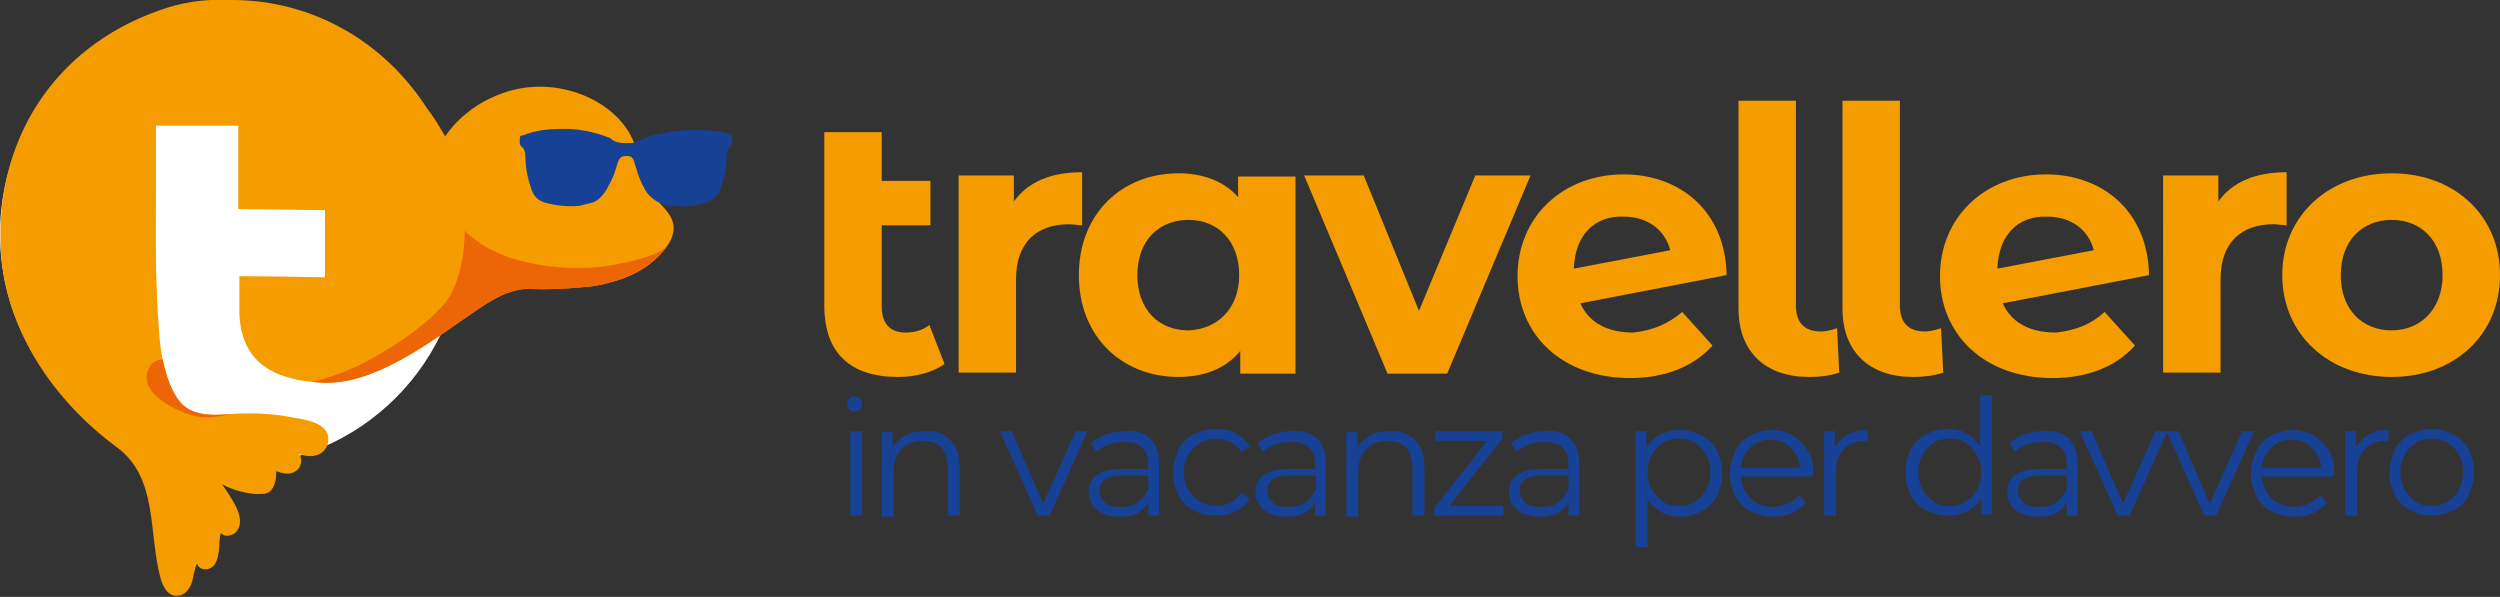 <?xml version="1.0" encoding="utf-8"?>
<!-- Generator: Adobe Illustrator 27.0.1, SVG Export Plug-In . SVG Version: 6.00 Build 0)  -->
<svg version="1.1" id="Livello_1" xmlns="http://www.w3.org/2000/svg" xmlns:xlink="http://www.w3.org/1999/xlink" x="0px" y="0px"
	 viewBox="0 0 230.8 55.1" style="enable-background:new 0 0 230.8 55.1;" xml:space="preserve">
<rect x="0" y="0" width="230.8" height="55.1" fill="#333333" stroke="none"/>
<style type="text/css">
	.st0{fill:#FFFFFF;}
	.st1{clip-path:url(#SVGID_00000108993056636819459980000017683861111944561843_);fill:#EC6608;}
	.st2{fill:#164194;}
	.st3{fill:#F59C00;}
</style>
<circle class="st0" cx="238.4" cy="28.5" r="0.7"/>
<g>
	<circle class="st0" cx="21.4" cy="21.6" r="21.4"/>
	<g>
		<defs>
			<path id="SVGID_1_" d="M59.9,17.6c-1-1.3-0.9-3.1-1.4-4.5C57,9.3,51.4,6.8,46.4,8.6c-3.7,1.3-5.3,4-5.3,4s-1-1.8-1.7-2.6
				C35.6,4,29,0,21.4,0c-0.1,0-0.2,0-0.3,0c-2.2-0.1-4.4,0.2-6.5,1C5,4.4-0.6,13,0.1,23.4c0.5,7.3,5,13.7,10.7,17.9
				c3.8,2.8,2.9,7.9,4,12c0.2,0.8,0.7,1.8,1.6,1.7c0.6,0,1.1-0.6,1.3-1.2s0.2-1.2,0.5-1.8c0.1,0.6,0.9,0.7,1.3,0.4
				c0.5-0.3,0.6-0.9,0.7-1.5s0-1.1,0.2-1.7c0.3,0.4,0.9,0.3,1.3,0c1.3-1.2-0.5-3.4-1.2-4.5c0.8,0.5,2.6,1,3.6,0.9
				c0.2,0,0.4,0,0.6-0.1c0.4-0.2,0.6-0.6,0.7-1c0.1-0.3,0.1-0.7,0.1-1c0.6,0.2,1.2,0.4,1.8,0c0.5-0.3,0.7-1.1,0.3-1.6
				c0.5,0.2,1.1,0.3,1.7,0.1c0.9-0.3,1.3-1.4,0.8-2.2c-0.5-0.8-2-1.1-2.8-1.2c-1.8-0.4-3.7-0.5-5.6-0.4c-1.4,0.1-3.1,0.3-4.4-0.5
				c-1.8-1.1-2.5-5-2.6-6.9c-0.4-5.2-0.3-8.7-0.3-13.4v-5.8c0,0,5.9,0,7.6,0c0,2,0,7.7,0,7.7l8,0.1v6.2c0,0-5.1-0.1-7.9-0.1
				c0,0,0,3.1,0,3.5c0.2,4.5,3.2,6,7.2,6.3c5.1,0.5,10.5-3.8,14.6-6.6c1.2-0.8,2.4-1.6,3.8-1.9c0.7-0.2,1.5-0.1,2.3-0.1
				c1.5,0,3.2-0.1,4.9-0.3c2.7-0.5,5.3-1.5,6.9-4C63,20.2,61.2,19.3,59.9,17.6z"/>
		</defs>
		<use xlink:href="#SVGID_1_"  style="overflow:visible;fill:#F59C00;"/>
		<clipPath id="SVGID_00000054956049894148655280000015100019509822556577_">
			<use xlink:href="#SVGID_1_"  style="overflow:visible;"/>
		</clipPath>
		<path style="clip-path:url(#SVGID_00000054956049894148655280000015100019509822556577_);fill:#EC6608;" d="M61.6,22.6
			c-0.3,0.9-4.3,1.9-6.8,2.1c-2.6,0.2-5.4-0.2-7.4-0.8c-3.1-1-4.5-2.6-4.5-2.6s0.1,4.8-2.2,7.1c-1.6,1.7-3.5,3-5.5,4.2
			c-4.4,2.7-10.3,4.2-15.2,2.2c-1.2-0.5-5.2-2.8-6.2-0.9c-1.4,2.5,3.1,4.4,4.7,4.6c1.6,0.2,3.8-0.6,5.5-0.7c1.9-0.1,3.7,0.2,5.5,0.7
			c2.2,0.7,4.5,0.3,6.8,0.2c2.2-0.2,4.4-0.4,6.5-0.9c4.1-0.8,8.1-2.2,11.5-4.7C57.7,30.5,60.3,26.8,61.6,22.6z"/>
	</g>
	<path class="st2" d="M52.2,11.9c1,0,2.5,0.2,4,0.8c0.1,0,0.2,0.1,0.3,0.2c0.6,0.4,1.2,0.3,1.8,0.3c0.3,0,0.6-0.2,0.9-0.3
		c0.6-0.3,1.3-0.5,2-0.6c2-0.4,4-0.4,6,0c0.3,0.1,0.4,0.1,0.4,0.5c0,0.1,0,0.1,0,0.2c0,0.2,0,0.4-0.2,0.5c-0.2,0.2-0.3,0.5-0.3,0.8
		c0,1-0.2,1.9-0.5,2.9c-0.2,0.7-0.6,1.2-1.4,1.5c-1.3,0.4-2.5,0.5-3.8,0.2c-0.8-0.2-1.4-0.7-1.8-1.3c-0.4-0.7-0.7-1.4-0.9-2.2
		c-0.1-0.2-0.1-0.4-0.2-0.6c-0.1-0.3-0.3-0.4-0.6-0.4c-0.5,0-0.7,0.1-0.9,0.7c-0.2,0.8-0.5,1.5-0.9,2.2c-0.3,0.6-0.8,1.2-1.4,1.4
		c-0.4,0.1-0.8,0.2-1.2,0.3c-1.1,0.1-2.1,0-3.2-0.3c-0.7-0.2-1.1-0.7-1.3-1.4c-0.3-0.9-0.5-1.9-0.5-2.9c0-0.4-0.1-0.7-0.4-0.9
		c0,0,0,0,0,0c-0.2-0.3-0.1-0.5-0.1-0.8c0-0.2,0.2-0.2,0.3-0.2C49.5,12,50.6,11.9,52.2,11.9z"/>
	<g>
		<path class="st3" d="M87.2,33.6c-1.1,0.8-2.7,1.2-4.3,1.2c-4.4,0-6.8-2.2-6.8-6.6V12.2h5.3v4.5h4.5v4.1h-4.5v7.5
			c0,1.6,0.8,2.4,2.2,2.4c0.8,0,1.6-0.2,2.2-0.7L87.2,33.6z"/>
		<path class="st3" d="M99.9,15.9v4.9c-0.4,0-0.8-0.1-1.2-0.1c-2.9,0-4.9,1.6-4.9,5.1v8.6h-5.3V16.2h5.1v2.4
			C94.9,16.8,97,15.9,99.9,15.9z"/>
		<path class="st3" d="M119.6,16.2v18.3h-5.1v-2.1c-1.3,1.6-3.3,2.4-5.7,2.4c-5.2,0-9.2-3.7-9.2-9.4s4-9.4,9.2-9.4
			c2.2,0,4.2,0.7,5.5,2.2v-1.9H119.6z M114.4,25.4c0-3.2-2-5.1-4.7-5.1c-2.7,0-4.7,1.9-4.7,5.1s2,5.1,4.7,5.1
			C112.4,30.4,114.4,28.5,114.4,25.4z"/>
		<path class="st3" d="M141.3,16.2l-7.7,18.3h-5.5l-7.7-18.3h5.5l5.1,12.5l5.2-12.5H141.3z"/>
		<path class="st3" d="M155.3,28.8l2.8,3.1c-1.7,1.9-4.3,3-7.6,3c-6.3,0-10.4-4-10.4-9.4c0-5.5,4.2-9.4,9.8-9.4
			c5.2,0,9.4,3.4,9.5,9.3l-13.5,2.6c0.8,1.8,2.5,2.7,4.9,2.7C152.6,30.5,154,29.9,155.3,28.8z M145.3,24.8l8.9-1.7
			c-0.5-1.9-2.1-3.1-4.3-3.1C147.2,19.9,145.4,21.7,145.3,24.8z"/>
		<path class="st3" d="M160.5,28.5V9.3h5.3v18.9c0,1.6,0.8,2.4,2.3,2.4c0.6,0,1.2-0.2,1.5-0.3l0.2,4.1c-0.9,0.3-1.8,0.4-2.8,0.4
			C163,34.8,160.5,32.5,160.5,28.5z"/>
		<path class="st3" d="M170.1,28.5V9.3h5.3v18.9c0,1.6,0.8,2.4,2.3,2.4c0.6,0,1.2-0.2,1.5-0.3l0.2,4.1c-0.9,0.3-1.8,0.4-2.8,0.4
			C172.6,34.8,170.1,32.5,170.1,28.5z"/>
		<path class="st3" d="M194.3,28.8l2.8,3.1c-1.7,1.9-4.3,3-7.6,3c-6.3,0-10.4-4-10.4-9.4c0-5.5,4.2-9.4,9.8-9.4
			c5.2,0,9.4,3.4,9.5,9.3l-13.5,2.6c0.8,1.8,2.5,2.7,4.9,2.7C191.7,30.5,193.1,29.9,194.3,28.8z M184.4,24.8l8.9-1.7
			c-0.5-1.9-2.1-3.1-4.3-3.1C186.3,19.9,184.5,21.7,184.4,24.8z"/>
		<path class="st3" d="M211.1,15.9v4.9c-0.4,0-0.8-0.1-1.2-0.1c-2.9,0-4.9,1.6-4.9,5.1v8.6h-5.3V16.2h5.1v2.4
			C206.1,16.8,208.2,15.9,211.1,15.9z"/>
		<path class="st3" d="M210.7,25.4c0-5.5,4.3-9.4,10.1-9.4c5.8,0,10,3.9,10,9.4s-4.2,9.4-10,9.4C215,34.8,210.7,30.9,210.7,25.4z
			 M225.5,25.4c0-3.2-2-5.1-4.7-5.1s-4.7,1.9-4.7,5.1s2,5.1,4.7,5.1S225.5,28.5,225.5,25.4z"/>
	</g>
	<g>
		<path class="st2" d="M78.4,37.8c-0.1-0.1-0.2-0.3-0.2-0.5c0-0.2,0.1-0.4,0.2-0.5s0.3-0.2,0.5-0.2s0.4,0.1,0.5,0.2
			c0.1,0.1,0.2,0.3,0.2,0.5c0,0.2-0.1,0.4-0.2,0.5c-0.1,0.1-0.3,0.2-0.5,0.2S78.6,38,78.4,37.8z M78.5,39.8h1.1v7.8h-1.1V39.8z"/>
		<path class="st2" d="M87.7,40.6c0.6,0.6,0.9,1.4,0.9,2.5v4.5h-1.1v-4.4c0-0.8-0.2-1.4-0.6-1.9c-0.4-0.4-1-0.6-1.7-0.6
			c-0.8,0-1.5,0.2-2,0.8c-0.5,0.5-0.7,1.2-0.7,2.1v4.1h-1.1v-7.8h1v1.4c0.3-0.5,0.7-0.8,1.2-1.1c0.5-0.3,1.1-0.4,1.8-0.4
			C86.3,39.7,87.1,40,87.7,40.6z"/>
		<path class="st2" d="M100.4,39.8l-3.5,7.8h-1.1l-3.5-7.8h1.1l2.9,6.7l3-6.7H100.4z"/>
		<path class="st2" d="M106.2,40.5c0.5,0.5,0.8,1.3,0.8,2.3v4.8h-1v-1.2c-0.2,0.4-0.6,0.7-1,1c-0.5,0.2-1,0.3-1.6,0.3
			c-0.9,0-1.6-0.2-2.1-0.6c-0.5-0.4-0.8-1-0.8-1.6c0-0.7,0.2-1.2,0.7-1.6c0.5-0.4,1.2-0.6,2.3-0.6h2.5v-0.5c0-0.7-0.2-1.2-0.6-1.5
			c-0.4-0.4-0.9-0.5-1.6-0.5c-0.5,0-1,0.1-1.4,0.2c-0.5,0.2-0.8,0.4-1.2,0.7l-0.5-0.8c0.4-0.3,0.9-0.6,1.4-0.8
			c0.6-0.2,1.1-0.3,1.8-0.3C104.9,39.7,105.7,40,106.2,40.5z M105,46.4c0.4-0.3,0.7-0.7,1-1.2v-1.3h-2.5c-1.3,0-2,0.5-2,1.4
			c0,0.5,0.2,0.8,0.5,1.1c0.3,0.3,0.8,0.4,1.5,0.4C104.1,46.8,104.6,46.7,105,46.4z"/>
		<path class="st2" d="M110.2,47.1c-0.6-0.3-1.1-0.8-1.4-1.4c-0.3-0.6-0.5-1.3-0.5-2.1s0.2-1.4,0.5-2.1c0.3-0.6,0.8-1.1,1.4-1.4
			s1.3-0.5,2.1-0.5c0.7,0,1.3,0.1,1.8,0.4c0.5,0.3,0.9,0.6,1.3,1.2l-0.8,0.5c-0.3-0.4-0.6-0.7-1-0.9c-0.4-0.2-0.8-0.3-1.3-0.3
			c-0.6,0-1.1,0.1-1.5,0.4c-0.5,0.3-0.8,0.6-1.1,1.1c-0.3,0.5-0.4,1-0.4,1.6c0,0.6,0.1,1.1,0.4,1.6c0.3,0.5,0.6,0.8,1.1,1.1
			c0.5,0.3,1,0.4,1.5,0.4c0.5,0,0.9-0.1,1.3-0.3c0.4-0.2,0.7-0.5,1-0.9l0.8,0.5c-0.3,0.5-0.7,0.9-1.3,1.2s-1.1,0.4-1.8,0.4
			C111.5,47.6,110.8,47.5,110.2,47.1z"/>
		<path class="st2" d="M121.6,40.5c0.5,0.5,0.8,1.3,0.8,2.3v4.8h-1v-1.2c-0.2,0.4-0.6,0.7-1,1c-0.5,0.2-1,0.3-1.6,0.3
			c-0.9,0-1.6-0.2-2.1-0.6c-0.5-0.4-0.8-1-0.8-1.6c0-0.7,0.2-1.2,0.7-1.6c0.5-0.4,1.2-0.6,2.3-0.6h2.5v-0.5c0-0.7-0.2-1.2-0.6-1.5
			c-0.4-0.4-0.9-0.5-1.6-0.5c-0.5,0-1,0.1-1.4,0.2c-0.5,0.2-0.8,0.4-1.2,0.7l-0.5-0.8c0.4-0.3,0.9-0.6,1.4-0.8
			c0.6-0.2,1.1-0.3,1.8-0.3C120.3,39.7,121.1,40,121.6,40.5z M120.5,46.4c0.4-0.3,0.7-0.7,1-1.2v-1.3H119c-1.3,0-2,0.5-2,1.4
			c0,0.5,0.2,0.8,0.5,1.1c0.3,0.3,0.8,0.4,1.5,0.4C119.5,46.8,120,46.7,120.5,46.4z"/>
		<path class="st2" d="M130.6,40.6c0.6,0.6,0.9,1.4,0.9,2.5v4.5h-1.1v-4.4c0-0.8-0.2-1.4-0.6-1.9c-0.4-0.4-1-0.6-1.7-0.6
			c-0.8,0-1.5,0.2-2,0.8c-0.5,0.5-0.7,1.2-0.7,2.1v4.1h-1.1v-7.8h1v1.4c0.3-0.5,0.7-0.8,1.2-1.1c0.5-0.3,1.1-0.4,1.8-0.4
			C129.2,39.7,130,40,130.6,40.6z"/>
		<path class="st2" d="M138.8,46.7v0.9h-6.4v-0.7l4.9-6.2h-4.8v-0.9h6.2v0.7l-4.9,6.2H138.8z"/>
		<path class="st2" d="M145,40.5c0.5,0.5,0.8,1.3,0.8,2.3v4.8h-1v-1.2c-0.2,0.4-0.6,0.7-1,1c-0.5,0.2-1,0.3-1.6,0.3
			c-0.9,0-1.6-0.2-2.1-0.6c-0.5-0.4-0.8-1-0.8-1.6c0-0.7,0.2-1.2,0.7-1.6c0.5-0.4,1.2-0.6,2.3-0.6h2.5v-0.5c0-0.7-0.2-1.2-0.6-1.5
			c-0.4-0.4-0.9-0.5-1.6-0.5c-0.5,0-1,0.1-1.4,0.2c-0.5,0.2-0.8,0.4-1.2,0.7l-0.5-0.8c0.4-0.3,0.9-0.6,1.4-0.8
			c0.6-0.2,1.1-0.3,1.8-0.3C143.7,39.7,144.4,40,145,40.5z M143.8,46.4c0.4-0.3,0.7-0.7,1-1.2v-1.3h-2.5c-1.3,0-2,0.5-2,1.4
			c0,0.5,0.2,0.8,0.5,1.1c0.3,0.3,0.8,0.4,1.5,0.4C142.9,46.8,143.4,46.7,143.8,46.4z"/>
		<path class="st2" d="M157.1,40.2c0.6,0.3,1.1,0.8,1.4,1.4c0.3,0.6,0.5,1.3,0.5,2.1c0,0.8-0.2,1.5-0.5,2.1
			c-0.3,0.6-0.8,1.1-1.4,1.4c-0.6,0.3-1.3,0.5-2,0.5c-0.6,0-1.2-0.1-1.7-0.4c-0.5-0.3-0.9-0.6-1.3-1.2v4.4h-1.1V39.8h1v1.5
			c0.3-0.5,0.7-0.9,1.3-1.2s1.1-0.4,1.8-0.4C155.8,39.7,156.5,39.9,157.1,40.2z M156.5,46.3c0.4-0.3,0.8-0.6,1-1.1
			c0.3-0.5,0.4-1,0.4-1.6s-0.1-1.1-0.4-1.6c-0.3-0.5-0.6-0.8-1-1.1c-0.4-0.3-0.9-0.4-1.5-0.4c-0.6,0-1.1,0.1-1.5,0.4
			c-0.4,0.3-0.8,0.6-1,1.1c-0.3,0.5-0.4,1-0.4,1.6s0.1,1.1,0.4,1.6c0.3,0.5,0.6,0.8,1,1.1c0.4,0.3,0.9,0.4,1.5,0.4
			C155.6,46.7,156.1,46.6,156.5,46.3z"/>
		<path class="st2" d="M167.2,44h-6.5c0.1,0.8,0.4,1.5,0.9,2s1.3,0.8,2.1,0.8c0.5,0,0.9-0.1,1.3-0.3c0.4-0.2,0.8-0.4,1.1-0.8
			l0.6,0.7c-0.3,0.4-0.8,0.7-1.3,1c-0.5,0.2-1.1,0.3-1.7,0.3c-0.8,0-1.5-0.2-2.1-0.5s-1.1-0.8-1.4-1.4c-0.3-0.6-0.5-1.3-0.5-2.1
			s0.2-1.4,0.5-2.1c0.3-0.6,0.8-1.1,1.4-1.4c0.6-0.3,1.2-0.5,2-0.5c0.7,0,1.4,0.2,1.9,0.5s1,0.8,1.4,1.4s0.5,1.3,0.5,2.1L167.2,44z
			 M161.6,41.3c-0.5,0.5-0.8,1.1-0.9,1.9h5.5c-0.1-0.8-0.4-1.4-0.9-1.9c-0.5-0.5-1.1-0.7-1.9-0.7C162.7,40.6,162.1,40.8,161.6,41.3z
			"/>
		<path class="st2" d="M170.6,40.1c0.5-0.3,1.1-0.4,1.8-0.4v1l-0.3,0c-0.8,0-1.5,0.3-1.9,0.8c-0.5,0.5-0.7,1.2-0.7,2.1v4h-1.1v-7.8
			h1v1.5C169.7,40.8,170.1,40.4,170.6,40.1z"/>
		<path class="st2" d="M183.9,36.5v11h-1V46c-0.3,0.5-0.7,0.9-1.3,1.2s-1.1,0.4-1.8,0.4c-0.7,0-1.4-0.2-2-0.5
			c-0.6-0.3-1.1-0.8-1.4-1.4s-0.5-1.3-0.5-2.1s0.2-1.5,0.5-2.1s0.8-1.1,1.4-1.4c0.6-0.3,1.3-0.5,2-0.5c0.6,0,1.2,0.1,1.7,0.4
			c0.5,0.3,0.9,0.6,1.3,1.2v-4.7H183.9z M181.5,46.3c0.4-0.3,0.8-0.6,1-1.1c0.3-0.5,0.4-1,0.4-1.6s-0.1-1.1-0.4-1.6
			c-0.3-0.5-0.6-0.8-1-1.1c-0.4-0.3-0.9-0.4-1.5-0.4c-0.6,0-1.1,0.1-1.5,0.4c-0.4,0.3-0.8,0.6-1,1.1c-0.3,0.5-0.4,1-0.4,1.6
			s0.1,1.1,0.4,1.6c0.3,0.5,0.6,0.8,1,1.1c0.4,0.3,0.9,0.4,1.5,0.4C180.6,46.7,181,46.6,181.5,46.3z"/>
		<path class="st2" d="M191,40.5c0.5,0.5,0.8,1.3,0.8,2.3v4.8h-1v-1.2c-0.2,0.4-0.6,0.7-1,1c-0.5,0.2-1,0.3-1.6,0.3
			c-0.9,0-1.6-0.2-2.1-0.6c-0.5-0.4-0.8-1-0.8-1.6c0-0.7,0.2-1.2,0.7-1.6c0.5-0.4,1.2-0.6,2.3-0.6h2.5v-0.5c0-0.7-0.2-1.2-0.6-1.5
			c-0.4-0.4-0.9-0.5-1.6-0.5c-0.5,0-1,0.1-1.4,0.2c-0.5,0.2-0.8,0.4-1.2,0.7l-0.5-0.8c0.4-0.3,0.9-0.6,1.4-0.8
			c0.6-0.2,1.1-0.3,1.8-0.3C189.7,39.7,190.5,40,191,40.5z M189.8,46.4c0.4-0.3,0.7-0.7,1-1.2v-1.3h-2.5c-1.3,0-2,0.5-2,1.4
			c0,0.5,0.2,0.8,0.5,1.1c0.3,0.3,0.8,0.4,1.5,0.4C188.9,46.8,189.4,46.7,189.8,46.4z"/>
		<path class="st2" d="M200.1,39.8l-3.5,7.8h-1.1l-3.5-7.8h1.1l2.9,6.7l3-6.7H200.1z"/>
		<path class="st2" d="M208.1,39.8l-3.5,7.8h-1.1l-3.5-7.8h1.1l2.9,6.7l3-6.7H208.1z"/>
		<path class="st2" d="M215.3,44h-6.5c0.1,0.8,0.4,1.5,0.9,2s1.3,0.8,2.1,0.8c0.5,0,0.9-0.1,1.3-0.3c0.4-0.2,0.8-0.4,1.1-0.8
			l0.6,0.7c-0.3,0.4-0.8,0.7-1.3,1c-0.5,0.2-1.1,0.3-1.7,0.3c-0.8,0-1.5-0.2-2.1-0.5s-1.1-0.8-1.4-1.4c-0.3-0.6-0.5-1.3-0.5-2.1
			s0.2-1.4,0.5-2.1c0.3-0.6,0.8-1.1,1.4-1.4c0.6-0.3,1.2-0.5,2-0.5c0.7,0,1.4,0.2,1.9,0.5s1,0.8,1.4,1.4s0.5,1.3,0.5,2.1L215.3,44z
			 M209.7,41.3c-0.5,0.5-0.8,1.1-0.9,1.9h5.5c-0.1-0.8-0.4-1.4-0.9-1.9c-0.5-0.5-1.1-0.7-1.9-0.7C210.8,40.6,210.2,40.8,209.7,41.3z
			"/>
		<path class="st2" d="M218.7,40.1c0.5-0.3,1.1-0.4,1.8-0.4v1l-0.3,0c-0.8,0-1.5,0.3-1.9,0.8c-0.5,0.5-0.7,1.2-0.7,2.1v4h-1.1v-7.8
			h1v1.5C217.8,40.8,218.2,40.4,218.7,40.1z"/>
		<path class="st2" d="M222.5,47.1c-0.6-0.3-1.1-0.8-1.4-1.4c-0.3-0.6-0.5-1.3-0.5-2.1s0.2-1.4,0.5-2.1c0.3-0.6,0.8-1.1,1.4-1.4
			s1.3-0.5,2-0.5s1.4,0.2,2,0.5s1.1,0.8,1.4,1.4c0.3,0.6,0.5,1.3,0.5,2.1s-0.2,1.4-0.5,2.1s-0.8,1.1-1.4,1.4s-1.3,0.5-2,0.5
			S223.1,47.5,222.5,47.1z M226,46.3c0.4-0.3,0.8-0.6,1-1.1c0.2-0.5,0.4-1,0.4-1.6s-0.1-1.1-0.4-1.6c-0.2-0.5-0.6-0.8-1-1.1
			c-0.4-0.3-0.9-0.4-1.5-0.4s-1.1,0.1-1.5,0.4c-0.4,0.3-0.8,0.6-1,1.1c-0.3,0.5-0.4,1-0.4,1.6s0.1,1.1,0.4,1.6
			c0.3,0.5,0.6,0.8,1,1.1c0.4,0.3,0.9,0.4,1.5,0.4S225.5,46.6,226,46.3z"/>
	</g>
	<path class="st2" d="M54.8,17"/>
</g>
</svg>
